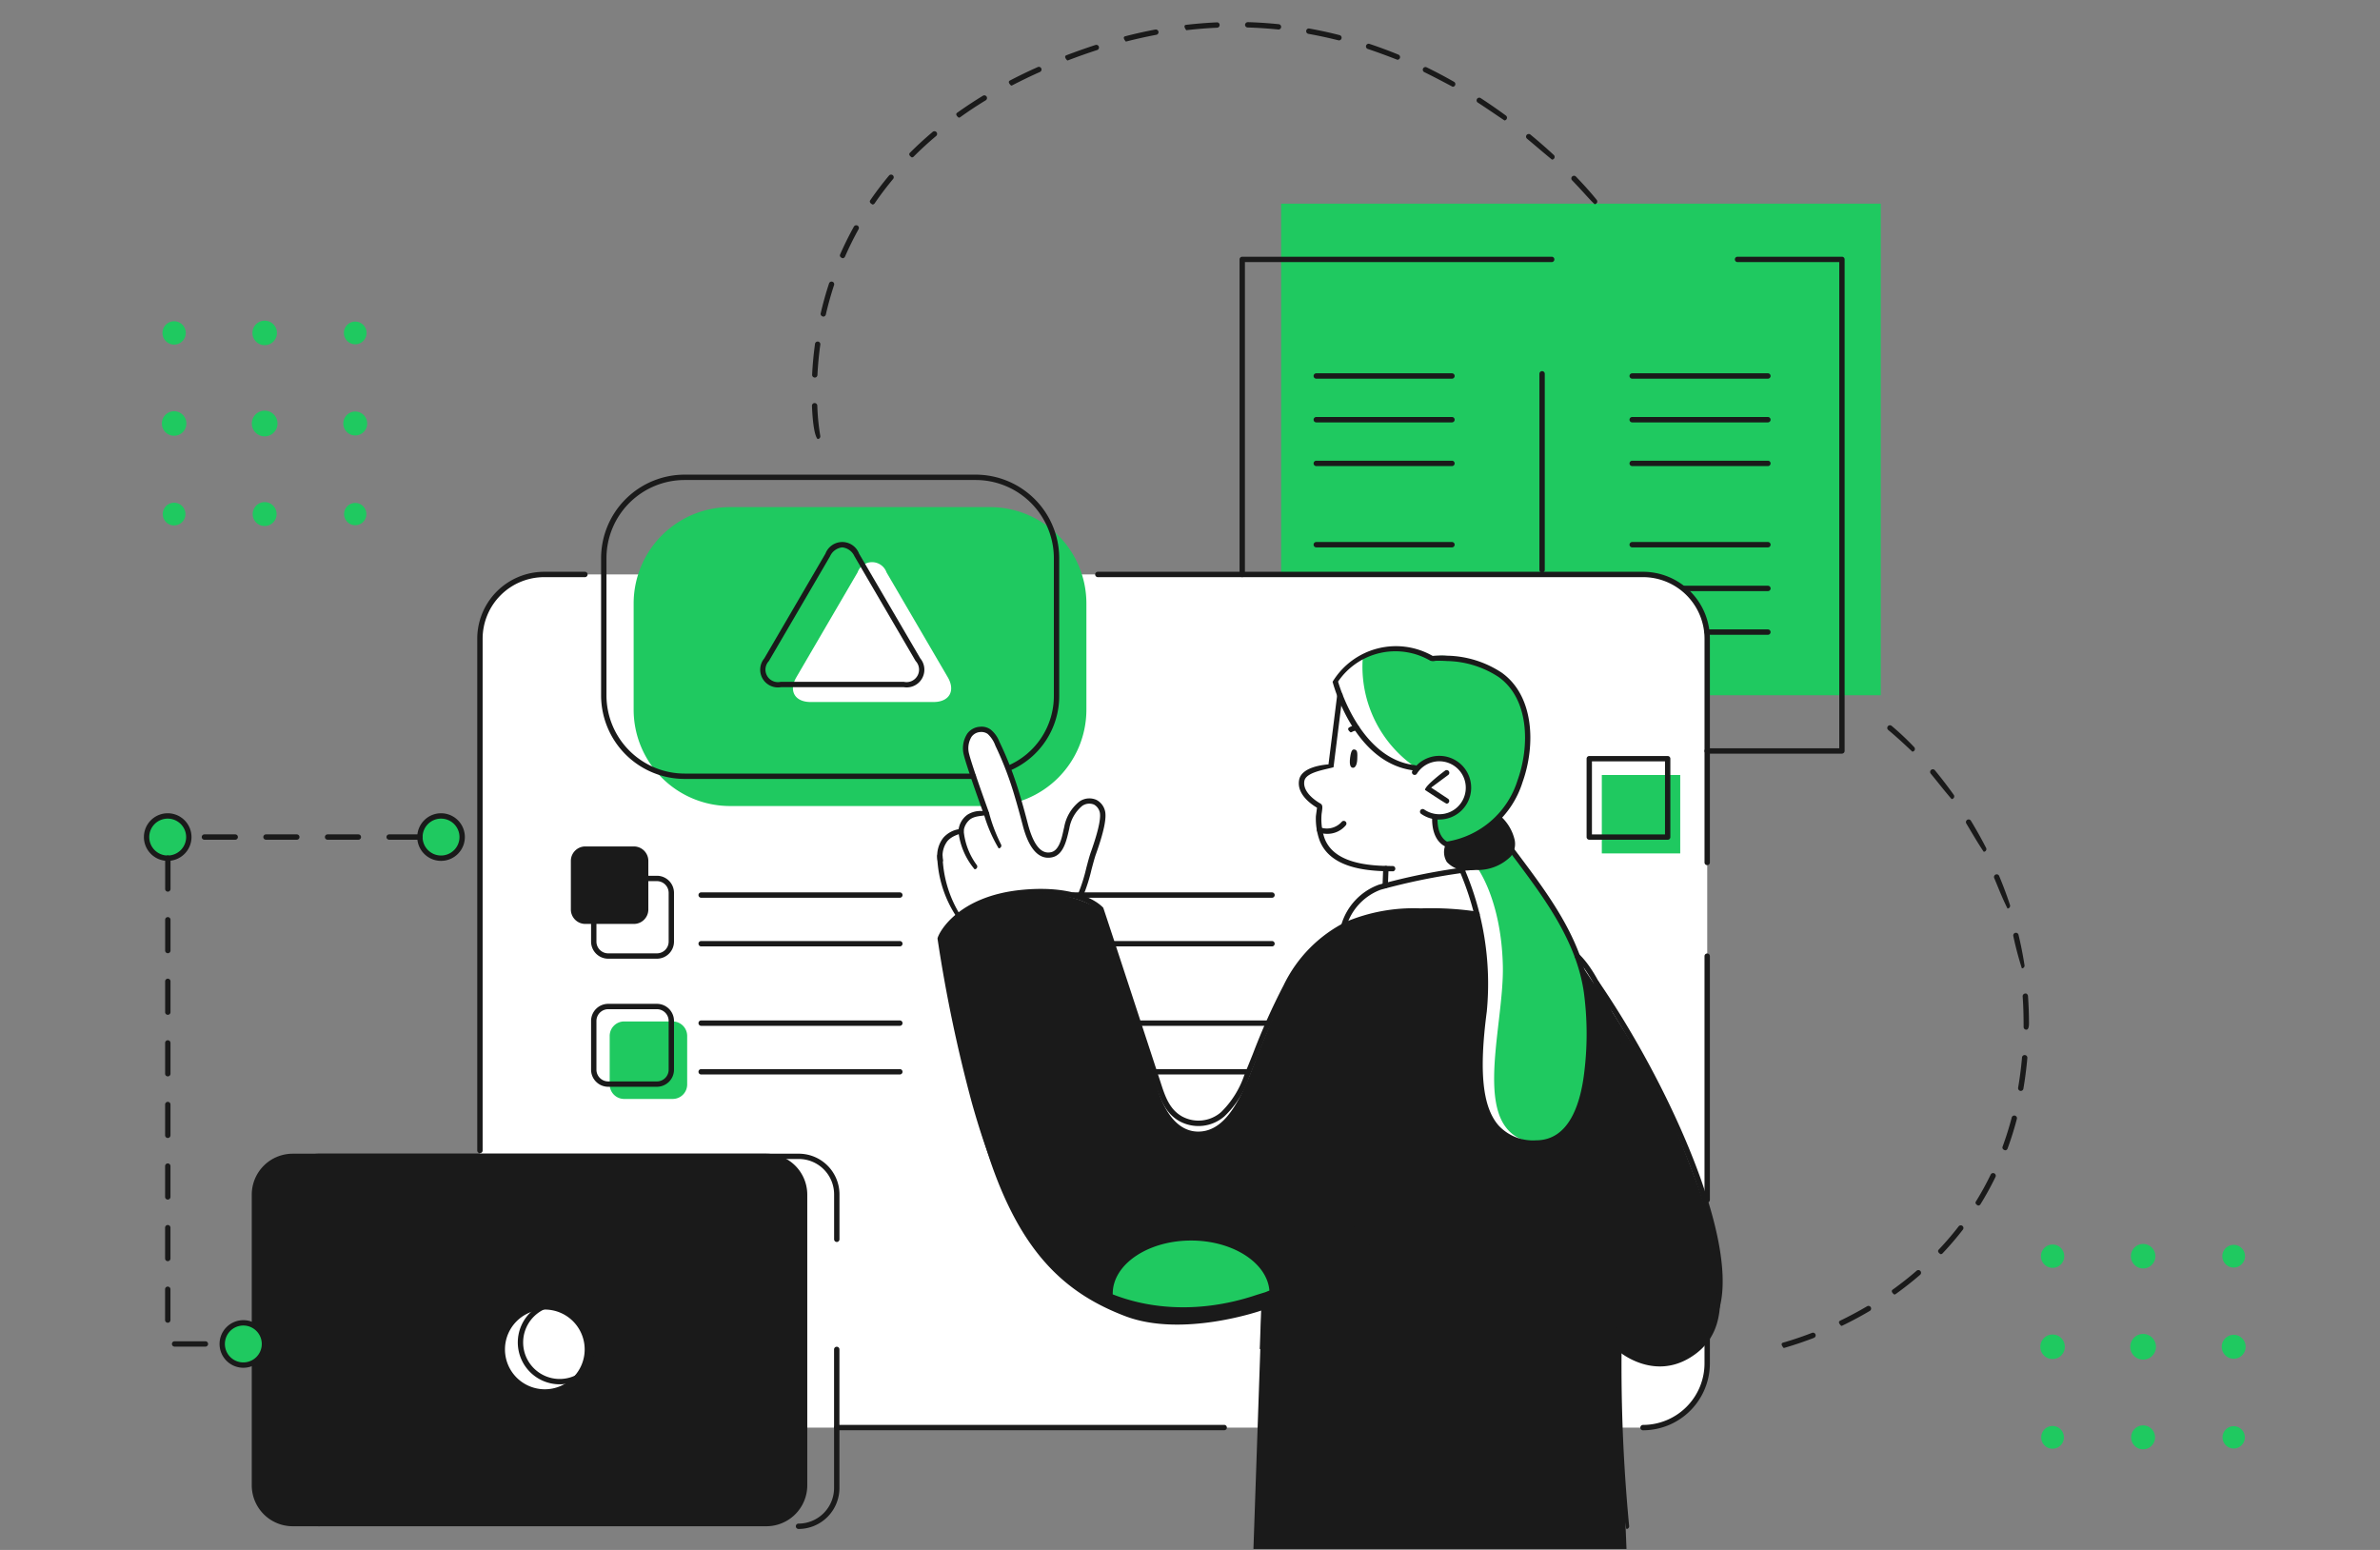 <svg height="140" viewBox="0 0 215 140" width="215" xmlns="http://www.w3.org/2000/svg" xmlns:xlink="http://www.w3.org/1999/xlink"><rect x="0" y="0" width="215" height="140" fill="#808080" stroke="none"/><clipPath id="a"><path d="m226 1563h215v140h-215z"/></clipPath><clipPath id="b"><path d="m0 0h189.863v137.913h-189.863z"/></clipPath><g clip-path="url(#a)" transform="translate(-226 -1563)"><g transform="translate(239 1565)"><path d="m0 0h54.175v44.403h-54.175z" fill="#1fc960" transform="translate(102.728 16.397)"/><g clip-path="url(#b)"><path d="m141 136.563h-98.724a6.091 6.091 0 0 1 -6.076-6.073v-64.917a6.091 6.091 0 0 1 6.076-6.073h98.724a6.09 6.09 0 0 1 6.072 6.073v64.917a6.09 6.09 0 0 1 -6.072 6.073" fill="#fff" transform="translate(-5.848 -9.611)"/><path d="m58.112 155.554h-42.8a3.7 3.7 0 0 1 -3.692-3.691v-26.27a3.7 3.7 0 0 1 3.692-3.69h42.8a3.7 3.7 0 0 1 3.691 3.69v26.27a3.7 3.7 0 0 1 -3.691 3.691" fill="#1a1a1a" transform="translate(-1.877 -19.691)"/><path d="m85.759 97.865a8.4 8.4 0 0 1 3.732-3.146 12.066 12.066 0 0 1 10.845.631l5.121 16.2s1.007 4.117 3.975 3.784 4.242-5.094 5.481-8.039 3.508-9.237 7.664-10.583c0 0 3.784-2.067 12.337-.829a22.482 22.482 0 0 1 1.285 6.777c-.023 3.233-1.022 14.2 4.406 13.511 2.982-.379 3.622-5.9 3.594-6.386s-.506-9.511-.506-9.511 6.123 8.885 8.213 14.042 3.863 9.67 4.117 12.695.936 6.646-2.479 8.748-6.475-.57-6.475-.57l.713 17.863h-33.7l.135-3.911.607-17.635s-7.121 2.5-12.329.515-8.963-5.391-11.755-12.818-4.984-21.339-4.984-21.339" fill="#1a1a1a" transform="translate(-13.852 -15.139)"/><path d="m139.283 88.307-.129-.538c-2.09-.512-1.328-1.793-1.328-1.793-1.007-.35-1.068-2.474-1.068-2.474a2.5 2.5 0 0 0 3.01-2.985c-.256-1.812-2.026-2.215-3.013-2.281a2.185 2.185 0 0 0 -1.675.828c-4.976-.454-6.9-6.569-6.9-6.569l-.813 6.486s-2.389.2-2.655 1.352c-.257 1.105 1.488 2.106 1.622 2.182a8.724 8.724 0 0 0 .081 2.5c.217 2.776 4.99 3.294 4.99 3.294l-.061 1.462a6.247 6.247 0 0 0 -2.8 3.524c4.456-2.116 12.656-.915 12.656-.915a26.367 26.367 0 0 0 -1.917-4.073" fill="#fff" transform="translate(-20.14 -11.71)"/><path d="m137.349 82.695s.061 2.337 1.068 2.474 4.155-1.765 4.732-2.474a12.294 12.294 0 0 0 2.551-6.545c.226-3.343-1.163-5.541-2.384-6.244s-4.944-2.364-6.273-1.54a8.337 8.337 0 0 0 -4.41-.774 7.193 7.193 0 0 0 -4.289 2.835s.944 4.23 3.333 5.915a10.417 10.417 0 0 0 3.993 1.917s2.747-2.184 4.518.448c0 0 .336 3.426-1.16 3.64a5.891 5.891 0 0 0 -1.679.349" fill="#1fc960" transform="translate(-20.731 -10.904)"/><path d="m141.61 90.639s2.755 5.147 2.5 9.994-.68 8.855-.264 10.854 2.033 4.354 4.853 4.157 3.871-2.077 4.4-5.256a30.54 30.54 0 0 0 .064-9.158 16.666 16.666 0 0 0 -2.832-6.609c-.854-1.281-4.013-5.445-4.013-5.445a4.783 4.783 0 0 1 -4.706 1.463" fill="#1fc960" transform="translate(-22.874 -14.404)"/><path d="m140.6 88.116s-.475.893 0 1.465 3.1.651 3.92.357c1.3-.464 1.845-1.3 1.638-2.326a3.972 3.972 0 0 0 -1.158-1.865s-2.519 2.231-4.4 2.369" fill="#1a1a1a" transform="translate(-22.676 -13.85)"/><path d="m46.1 142.292a3.6 3.6 0 1 1 -3.6-3.6 3.6 3.6 0 0 1 3.6 3.6" fill="#fff" transform="translate(-6.283 -22.402)"/><path d="m4.1 87.422a1.908 1.908 0 1 1 -1.9-1.908 1.908 1.908 0 0 1 1.9 1.908" fill="#1fc960" transform="translate(-.047 -13.813)"/><path d="m33.557 87.422a1.908 1.908 0 1 1 -1.908-1.908 1.908 1.908 0 0 1 1.908 1.908" fill="#1fc960" transform="translate(-4.804 -13.813)"/><path d="m12.26 142.03a1.908 1.908 0 1 1 -1.908-1.908 1.908 1.908 0 0 1 1.908 1.908" fill="#1fc960" transform="translate(-1.364 -22.633)"/><path d="m8.707 0h23.482a8.708 8.708 0 0 1 8.711 8.708v9.586a8.707 8.707 0 0 1 -8.71 8.706h-23.483a8.707 8.707 0 0 1 -8.707-8.706v-9.587a8.707 8.707 0 0 1 8.707-8.707z" fill="#1fc960" transform="translate(44.241 43.806)"/><path d="m78.381 59.1a1.388 1.388 0 0 0 -2.616 0l-5.528 9.47c-.719 1.232-.14 2.239 1.285 2.239h11.106c1.426 0 2-1.007 1.285-2.239z" fill="#fff" transform="translate(-11.295 -9.398)"/><path d="m135.723 113.474s-2.523 18.426-15.501 24.726l.171-4.809s11.453-3.693 15.33-19.917" fill="#1a1a1a" transform="translate(-19.419 -18.329)"/><path d="m98.346 91.344s.937-2.957 1.194-3.71 1.585-4.5 0-4.912-2.474 2.792-2.592 3.2-.294 1.929-1.64 1.607-1.763-2.494-2.041-3.5-1.633-5.1-2.043-5.961-.866-2.191-2.331-1.747-.376 3.356-.193 3.9 1.28 3.641 1.28 3.641a3.423 3.423 0 0 0 -1.7.31 1.765 1.765 0 0 0 -.615 1.17 7.091 7.091 0 0 0 -1.321.688 3.051 3.051 0 0 0 -.559 2.155c.056.55.544 3.792 1.491 4.719a19.368 19.368 0 0 1 5.008-1.891 18.27 18.27 0 0 1 6.059.334" fill="#fff" transform="translate(-13.855 -12.314)"/><path d="m104.088 136.16s.046-4.966 6.913-5.2 7.722 4.688 7.722 4.688a16.333 16.333 0 0 1 -7.317 1.817c-4.113 0-7.317-1.014-7.317-1.31" fill="#1fc960" transform="translate(-16.813 -21.153)"/><path d="m0 0h7.083v7.083h-7.083z" fill="#1fc960" transform="translate(131.702 68.004)"/><path d="m55.883 114.653h-4.4a1.307 1.307 0 0 1 -1.3-1.3v-4.4a1.308 1.308 0 0 1 1.3-1.3h4.4a1.308 1.308 0 0 1 1.3 1.3v4.4a1.307 1.307 0 0 1 -1.3 1.3" fill="#1fc960" transform="translate(-8.106 -17.388)"/><path d="m131.678 76.487a10.417 10.417 0 0 0 3.993 1.917 11.007 11.007 0 0 1 -4.828-10 6.666 6.666 0 0 0 -2.5 2.163s.943 4.23 3.333 5.915" fill="#fff" transform="translate(-20.731 -11.05)"/><path d="m143.849 111.77c.415 2 2.033 4.354 4.853 4.157-6.316-.592-2.934-10.208-3.067-16.01-.138-6-2.333-8.879-2.333-8.879a4.892 4.892 0 0 1 -1.691-.116s2.756 5.146 2.5 9.994-.68 8.855-.264 10.854" fill="#fff" transform="translate(-22.874 -14.686)"/><path d="m98.476 91.195c-.224-.08-.275-.227-.218-.347a14.92 14.92 0 0 0 .678-2.176c.146-.553.283-1.074.41-1.43.849-2.379.906-3.3.8-3.651a1.073 1.073 0 0 0 -.518-.662 1.122 1.122 0 0 0 -1.055.119 3.388 3.388 0 0 0 -1.173 2.058c-.245 1.083-.524 2.346-1.515 2.582-.847.2-1.987-.148-2.7-2.927-.176-.67-.411-1.555-.677-2.446a30.331 30.331 0 0 0 -1.782-4.7 2.654 2.654 0 0 0 -.7-1.067.994.994 0 0 0 -.633-.17 1.052 1.052 0 0 0 -.818.429 1.97 1.97 0 0 0 -.217 1.57c.3 1.186 1.8 5.306 1.814 5.347-.293.315-1.1.119-1.695.518a1.581 1.581 0 0 0 -.623 1.157c-.23.21-.988.268-1.471.847a2.188 2.188 0 0 0 -.394 1.7.243.243 0 0 1 -.215.267.271.271 0 0 1 -.266-.215 2.647 2.647 0 0 1 .509-2.063 2.391 2.391 0 0 1 1.389-.778 1.959 1.959 0 0 1 .8-1.312 2.21 2.21 0 0 1 1.37-.327c-.382-1.058-1.438-4.012-1.691-5.021a2.424 2.424 0 0 1 .3-1.97 1.531 1.531 0 0 1 1.178-.626 1.374 1.374 0 0 1 .948.264 2.644 2.644 0 0 1 .78 1.093 31.439 31.439 0 0 1 1.882 4.927c.269.9.506 1.789.681 2.464.5 1.929 1.212 2.806 2.123 2.579.7-.166.937-1.245 1.079-1.888.029-.136.057-.256.083-.352a3.811 3.811 0 0 1 1.383-2.336 1.575 1.575 0 0 1 1.529-.145 1.524 1.524 0 0 1 .768.961c.18.619-.084 1.911-.811 3.947-.121.337-.254.849-.4 1.39a15.056 15.056 0 0 1 -.709 2.263.242.242 0 0 1 -.218.137" fill="#1a1a1a" transform="translate(-13.807 -12.257)"/><path d="m89.215 90.541a6.372 6.372 0 0 1 -1.471-3.5.265.265 0 0 1 .247-.235.241.241 0 0 1 .237.246 6.159 6.159 0 0 0 1.189 3.114.244.244 0 0 1 -.068.335.248.248 0 0 1 -.134.04" fill="#1a1a1a" transform="translate(-14.173 -14.021)"/><path d="m91.835 88.368a13.224 13.224 0 0 1 -1.326-3.053.241.241 0 0 1 .205-.273.246.246 0 0 1 .273.2 14.777 14.777 0 0 0 1.067 2.781.243.243 0 0 1 -.22.342" fill="#1a1a1a" transform="translate(-14.619 -13.736)"/><path d="m87.229 95.293a10.444 10.444 0 0 1 -1.759-5.511.242.242 0 0 1 .485 0 10.572 10.572 0 0 0 1.478 5.136.244.244 0 0 1 -.073.335.25.25 0 0 1 -.131.039" fill="#1a1a1a" transform="translate(-13.806 -14.463)"/><path d="m82.876 76.232h-26.076a7.551 7.551 0 0 1 -7.543-7.542v-12.4a7.552 7.552 0 0 1 7.543-7.542h26.3a7.552 7.552 0 0 1 7.542 7.544v12.4a7.324 7.324 0 0 1 -4.461 6.792.241.241 0 1 1 -.193-.443 6.849 6.849 0 0 0 4.17-6.349v-12.4a7.067 7.067 0 0 0 -7.058-7.06h-26.3a7.067 7.067 0 0 0 -7.058 7.06v12.4a7.067 7.067 0 0 0 7.058 7.057h26.076a.242.242 0 1 1 0 .484" fill="#1a1a1a" transform="translate(-7.956 -7.874)"/><path d="m79.373 69.117h-11.1a1.6 1.6 0 0 1 -1.5-2.6l5.527-9.468a1.623 1.623 0 0 1 3.033 0l5.532 9.467a1.6 1.6 0 0 1 -1.493 2.6m-5.555-12.627a1.363 1.363 0 0 0 -1.1.8l-5.528 9.466a1.129 1.129 0 0 0 1.079 1.876h11.1a1.129 1.129 0 0 0 1.077-1.876l-5.528-9.465a1.363 1.363 0 0 0 -1.1-.8" fill="#1a1a1a" transform="translate(-10.73 -9.046)"/><path d="m70.479 159.156a.242.242 0 1 1 0-.484 3.217 3.217 0 0 0 3.212-3.215v-12.518a.242.242 0 0 1 .485 0v12.518a3.7 3.7 0 0 1 -3.7 3.7" fill="#1a1a1a" transform="translate(-11.345 -23.049)"/><path d="m18.207 155.264a3.678 3.678 0 0 1 -3.7-3.646v-26.36a3.678 3.678 0 0 1 3.7-3.646h43.271a3.676 3.676 0 0 1 3.7 3.646v4.085a.242.242 0 0 1 -.485 0v-4.085a3.194 3.194 0 0 0 -3.212-3.168h-43.274a3.2 3.2 0 0 0 -3.215 3.168v26.36a3.2 3.2 0 0 0 3.215 3.169.238.238 0 1 1 0 .477" fill="#1a1a1a" transform="translate(-2.343 -19.401)"/><path d="m44.065 145.287a3.783 3.783 0 1 1 3.783-3.783 3.787 3.787 0 0 1 -3.783 3.783m0-7.082a3.3 3.3 0 1 0 3.3 3.3 3.3 3.3 0 0 0 -3.3-3.3" fill="#1a1a1a" transform="translate(-6.506 -22.246)"/><path d="m129.967 76.382c-.273-.2-.254-.351-.15-.43a1.379 1.379 0 0 1 .657-.219.241.241 0 1 1 .063.479 1.057 1.057 0 0 0 -.432.127.247.247 0 0 1 -.138.043" fill="#1a1a1a" transform="translate(-20.958 -12.232)"/><path d="m130.369 78.362c-.191-.041-.325.034-.418.725-.1.771.089.918.263.921s.361-.226.382-.78.023-.812-.227-.866" fill="#1a1a1a" transform="translate(-20.986 -12.656)"/><path d="m139.09 84.8a2.869 2.869 0 0 1 -1.653-.522.242.242 0 0 1 .279-.395 2.391 2.391 0 1 0 -.652-3.229.24.24 0 0 1 -.334.075.243.243 0 0 1 -.075-.335 2.875 2.875 0 1 1 2.435 4.4" fill="#1a1a1a" transform="translate(-22.067 -12.769)"/><path d="m139.972 83.608c-.134-.04-1.947-1.238-1.947-1.238-.01-.4 1.812-1.747 1.812-1.747a.242.242 0 0 1 .288.389l-1.545 1.145 1.526 1.008a.242.242 0 0 1 -.134.444" fill="#1a1a1a" transform="translate(-22.295 -13.015)"/><path d="m133.69 92.919a.245.245 0 0 1 -.242-.252l.058-1.533a.242.242 0 0 1 .485.017l-.058 1.534a.244.244 0 0 1 -.242.233" fill="#1a1a1a" transform="translate(-21.555 -14.683)"/><path d="m158.826 152.311c-.252-.335-1.4-12.083-.8-21.156.6-9.039.007-21.281 0-21.4-.086-1.716-1.616-6.9-3.82-9.017a.242.242 0 0 1 .336-.348c2.245 2.155 3.868 7.346 3.966 9.341.008.123.6 12.393 0 21.461a152.919 152.919 0 0 0 .558 20.857.243.243 0 0 1 -.217.265h-.023" fill="#1a1a1a" transform="translate(-24.896 -16.204)"/><path d="m107.708 131.637a16.582 16.582 0 0 1 -11.993-4.779c-3.86-3.942-5.762-9.375-7.113-14.172a131.77 131.77 0 0 1 -3.1-14.827c.064-.444 1.767-3.871 7.732-4.41 5.369-.487 7.166 1.54 7.241 1.631.045.08 5.169 15.736 5.169 15.736.406 1.257.787 2.444 1.93 3.1a3.1 3.1 0 0 0 3.548-.382 8.47 8.47 0 0 0 2.1-3.357c.262-.636.521-1.278.778-1.92a58.205 58.205 0 0 1 2.769-6.181 12.442 12.442 0 0 1 5.658-5.741 15.78 15.78 0 0 1 6.731-1.2 28.17 28.17 0 0 1 5.11.292.241.241 0 1 1 -.08.475 27.678 27.678 0 0 0 -5.039-.283 15.479 15.479 0 0 0 -6.526 1.164 11.979 11.979 0 0 0 -5.43 5.531 57.438 57.438 0 0 0 -2.744 6.129c-.258.644-.517 1.286-.781 1.924a8.837 8.837 0 0 1 -2.24 3.544 3.578 3.578 0 0 1 -4.1.428c-1.3-.744-1.734-2.079-2.149-3.366l-5.106-15.6c-.244-.241-2.065-1.856-6.8-1.43-5.236.474-7.051 3.312-7.312 3.776a131.546 131.546 0 0 0 3.1 14.849c1.333 4.737 3.207 10.1 6.991 13.964 4.406 4.493 11.414 5.842 18.3 3.507l.769-.236c11.584-4.55 14.646-19.46 14.673-19.609a.242.242 0 0 1 .476.091c-.032.153-3.144 15.321-14.991 19.974l-.78.24a21.2 21.2 0 0 1 -6.795 1.15" fill="#1a1a1a" transform="translate(-13.811 -15.082)"/><path d="m162.342 136.773a7.744 7.744 0 0 1 -4.038-1.288.242.242 0 0 1 .283-.392c.177.124 4.3 3.034 7.592-.607 4.134-4.567-3.256-21.169-9.944-30.9a.242.242 0 0 1 .4-.274c6.952 10.112 14.26 26.684 9.9 31.5a5.5 5.5 0 0 1 -4.2 1.964" fill="#1a1a1a" transform="translate(-25.229 -16.671)"/><path d="m132.9 88.366c-2.389 0-5.675-.294-6.611-2.837a5.793 5.793 0 0 1 -.318-2.154c.054-.394.087-.622.1-.755-.494-.289-1.851-1.208-1.617-2.5.2-1.125 2.006-1.363 2.654-1.413l.789-6.285a.239.239 0 0 1 .27-.21.242.242 0 0 1 .21.27l-.813 6.486c-.851.233-2.494.46-2.634 1.239-.2 1.113 1.31 1.962 1.482 2.055.177.15.17.284.075.92a5.317 5.317 0 0 0 .26 2.185c.831 2.26 3.911 2.52 6.156 2.52a.242.242 0 1 1 0 .484" fill="#1a1a1a" transform="translate(-20.098 -11.663)"/><path d="m3.051 34.331a1.053 1.053 0 1 0 -1.051-1.052 1.052 1.052 0 0 0 1.052 1.052" fill="#1fc960" transform="translate(-.322 -5.206)"/><path d="m12.8 34.375a1.107 1.107 0 1 0 -1.108-1.107 1.107 1.107 0 0 0 1.108 1.107" fill="#1fc960" transform="translate(-1.888 -5.195)"/><path d="m22.57 34.309a1.025 1.025 0 1 0 -1.025-1.025 1.025 1.025 0 0 0 1.025 1.025" fill="#1fc960" transform="translate(-3.48 -5.211)"/><path d="m3.041 44.132a1.107 1.107 0 1 0 -1.107-1.107 1.107 1.107 0 0 0 1.107 1.107" fill="#1fc960" transform="translate(-.312 -6.771)"/><path d="m12.787 44.177a1.161 1.161 0 1 0 -1.161-1.161 1.162 1.162 0 0 0 1.161 1.161" fill="#1fc960" transform="translate(-1.878 -6.761)"/><path d="m22.56 44.11a1.08 1.08 0 1 0 -1.08-1.08 1.08 1.08 0 0 0 1.08 1.08" fill="#1fc960" transform="translate(-3.469 -6.776)"/><path d="m3.056 53.823a1.025 1.025 0 1 0 -1.025-1.023 1.025 1.025 0 0 0 1.025 1.025" fill="#1fc960" transform="translate(-.328 -8.363)"/><path d="m12.8 53.867a1.08 1.08 0 1 0 -1.08-1.08 1.08 1.08 0 0 0 1.08 1.08" fill="#1fc960" transform="translate(-1.893 -8.352)"/><path d="m22.574 53.809a1.007 1.007 0 1 0 -1.008-1.009 1.008 1.008 0 0 0 1.008 1.008" fill="#1fc960" transform="translate(-3.483 -8.366)"/><g fill="#1a1a1a"><path d="m109.6 151.6h-35a.242.242 0 1 1 0-.484h35a.242.242 0 1 1 0 .484" transform="translate(-12.011 -24.41)"/><path d="m161.463 149.875a.242.242 0 1 1 0-.484 5.564 5.564 0 0 0 5.557-5.557v-3.176a.242.242 0 0 1 .485 0v3.176a6.048 6.048 0 0 1 -6.042 6.041" transform="translate(-26.041 -22.681)"/><path d="m168.38 122.827a.242.242 0 0 1 -.242-.242v-22.027a.243.243 0 0 1 .485 0v22.026a.243.243 0 0 1 -.243.242" transform="translate(-27.159 -16.204)"/><path d="m157.776 85.711a.242.242 0 0 1 -.242-.242v-20.216a5.564 5.564 0 0 0 -5.557-5.557h-49.248a.242.242 0 0 1 0-.485h49.247a6.049 6.049 0 0 1 6.043 6.042v20.216a.243.243 0 0 1 -.243.242" transform="translate(-16.554 -9.564)"/><path d="m36.156 111.727a.243.243 0 0 1 -.242-.243v-46.23a6.048 6.048 0 0 1 6.042-6.042h3.684a.242.242 0 1 1 0 .485h-3.684a5.563 5.563 0 0 0 -5.556 5.557v46.23a.243.243 0 0 1 -.242.243" transform="translate(-5.801 -9.564)"/><path d="m180.553 70.158h-12.173a.242.242 0 0 1 0-.485h11.931v-43.917h-9.189a.242.242 0 0 1 0-.485h9.431a.242.242 0 0 1 .242.242v44.4a.242.242 0 0 1 -.242.242" transform="translate(-27.159 -4.082)"/><path d="m118.287 54.214a.243.243 0 0 1 -.243-.243v-28.458a.243.243 0 0 1 .243-.242h27.953a.242.242 0 0 1 0 .485h-27.711v28.215a.243.243 0 0 1 -.242.243" transform="translate(-19.067 -4.082)"/><path d="m5.923 134.139h-2.782a.242.242 0 1 1 0-.484h2.782a.242.242 0 1 1 0 .484m-3.4-2.158a.242.242 0 0 1 -.242-.242v-2.78a.242.242 0 1 1 .485 0v2.78a.242.242 0 0 1 -.242.242m0-5.562a.242.242 0 0 1 -.242-.242v-2.782a.242.242 0 0 1 .485 0v2.782a.242.242 0 0 1 -.242.242m0-5.563a.243.243 0 0 1 -.242-.243v-2.781a.242.242 0 0 1 .485 0v2.781a.243.243 0 0 1 -.242.243m0-5.564a.242.242 0 0 1 -.242-.241v-2.78a.242.242 0 0 1 .485 0v2.78a.242.242 0 0 1 -.242.241m0-5.562a.242.242 0 0 1 -.242-.241v-2.782a.242.242 0 1 1 .485 0v2.782a.242.242 0 0 1 -.242.241m0-5.562a.242.242 0 0 1 -.242-.242v-2.782a.242.242 0 0 1 .485 0v2.782a.242.242 0 0 1 -.242.242m0-5.564a.242.242 0 0 1 -.242-.242v-2.78a.242.242 0 1 1 .485 0v2.78a.242.242 0 0 1 -.242.242m0-5.562a.242.242 0 0 1 -.242-.242v-2.782a.242.242 0 0 1 .485 0v2.782a.242.242 0 0 1 -.242.242" transform="translate(-.368 -14.501)"/><path d="m25.943 87.985h-2.78a.242.242 0 1 1 0-.484h2.78a.242.242 0 1 1 0 .484m-5.562 0h-2.781a.242.242 0 1 1 0-.484h2.78a.242.242 0 0 1 0 .484m-5.562 0h-2.781a.242.242 0 1 1 0-.484h2.782a.242.242 0 0 1 0 .484m-5.563 0h-2.783a.242.242 0 0 1 0-.484h2.783a.242.242 0 1 1 0 .484" transform="translate(-1.007 -14.134)"/><path d="m31.6 89.526a2.15 2.15 0 1 1 2.151-2.151 2.153 2.153 0 0 1 -2.151 2.151m0-3.816a1.666 1.666 0 1 0 1.665 1.665 1.668 1.668 0 0 0 -1.665-1.665" transform="translate(-4.757 -13.766)"/><path d="m10.3 144.134a2.15 2.15 0 1 1 2.151-2.151 2.153 2.153 0 0 1 -2.151 2.151m0-3.816a1.666 1.666 0 1 0 1.665 1.665 1.668 1.668 0 0 0 -1.665-1.665" transform="translate(-1.317 -22.587)"/><path d="m2.151 89.526a2.15 2.15 0 1 1 2.149-2.151 2.153 2.153 0 0 1 -2.149 2.151m0-3.816a1.666 1.666 0 1 0 1.664 1.665 1.668 1.668 0 0 0 -1.664-1.665" transform="translate(0 -13.766)"/><path d="m138.521 38.315h-12.258a.242.242 0 0 1 0-.484h12.258a.242.242 0 1 1 0 .484" transform="translate(-20.356 -6.111)"/><path d="m138.521 43.024h-12.258a.242.242 0 0 1 0-.485h12.258a.242.242 0 1 1 0 .485" transform="translate(-20.356 -6.871)"/><path d="m138.521 47.732h-12.258a.242.242 0 0 1 0-.484h12.258a.242.242 0 1 1 0 .484" transform="translate(-20.356 -7.632)"/><path d="m172.56 38.315h-12.26a.242.242 0 0 1 0-.484h12.26a.242.242 0 1 1 0 .484" transform="translate(-25.854 -6.111)"/><path d="m172.56 43.024h-12.26a.242.242 0 0 1 0-.485h12.26a.242.242 0 0 1 0 .485" transform="translate(-25.854 -6.871)"/><path d="m172.56 47.732h-12.26a.242.242 0 0 1 0-.484h12.26a.242.242 0 1 1 0 .484" transform="translate(-25.854 -7.632)"/><path d="m138.521 56.489h-12.258a.242.242 0 0 1 0-.485h12.258a.242.242 0 1 1 0 .485" transform="translate(-20.356 -9.046)"/><path d="m172.56 56.489h-12.26a.242.242 0 0 1 0-.485h12.26a.242.242 0 0 1 0 .485" transform="translate(-25.854 -9.046)"/><path d="m173.464 61.2h-7.564a.242.242 0 1 1 0-.484h7.566a.242.242 0 1 1 0 .484" transform="translate(-26.758 -9.807)"/><path d="m173.865 65.906h-5.485a.242.242 0 0 1 0-.485h5.485a.242.242 0 1 1 0 .485" transform="translate(-27.159 -10.567)"/><path d="m150.591 55.792a.242.242 0 0 1 -.242-.242v-17.71a.242.242 0 0 1 .485 0v17.71a.242.242 0 0 1 -.242.242" transform="translate(-24.285 -6.073)"/><path d="m138.373 85.364c-.13-.031-1.388-.478-1.311-2.725a.256.256 0 0 1 .252-.233.244.244 0 0 1 .233.251c-.058 1.651.667 2.12.86 2.217a8.02 8.02 0 0 0 6.37-5.539c1.112-3.1 1.052-7.347-1.707-9.321a8.791 8.791 0 0 0 -4.648-1.447c-.392-.022-.74-.032-1.06-.021a.832.832 0 0 1 -.468-.009 6.266 6.266 0 0 0 -8.332 1.887c.256.876 2.211 7.014 6.943 7.548a.243.243 0 0 1 .214.267.255.255 0 0 1 -.267.214c-5.4-.609-7.307-7.71-7.385-8.012a6.7 6.7 0 0 1 9.042-2.337 8.279 8.279 0 0 1 1.343-.019 9.259 9.259 0 0 1 4.9 1.537c2.961 2.121 3.05 6.606 1.879 9.877a8.483 8.483 0 0 1 -6.827 5.863h-.032" transform="translate(-20.686 -10.857)"/><path d="m129.227 96.579c-.191-.043-.267-.174-.233-.3a5.493 5.493 0 0 1 3.414-3.662 57.218 57.218 0 0 1 7.54-1.544.241.241 0 1 1 .062.478 56.642 56.642 0 0 0 -7.462 1.53 5.1 5.1 0 0 0 -3.088 3.319.241.241 0 0 1 -.233.179" transform="translate(-20.835 -14.71)"/><path d="m142.413 90.412a2.432 2.432 0 0 1 -2.088-.75 1.708 1.708 0 0 1 -.119-1.551.242.242 0 0 1 .446.189 1.242 1.242 0 0 0 .068 1.083c.311.433 1.077.61 2.219.527a3.872 3.872 0 0 0 2.784-1.039 1.358 1.358 0 0 0 .262-1.08 3.717 3.717 0 0 0 -1.122-1.906.241.241 0 1 1 .312-.368 4.148 4.148 0 0 1 1.285 2.183 1.836 1.836 0 0 1 -.354 1.462 4.237 4.237 0 0 1 -3.131 1.225c-.2.014-.384.022-.563.022" transform="translate(-22.625 -13.804)"/><path d="m148.645 115.848a4.769 4.769 0 0 1 -3.761-1.5c-1.554-1.778-1.92-5.074-1.181-10.686a25.757 25.757 0 0 0 -2.094-12.876.24.24 0 0 1 .112-.322.243.243 0 0 1 .323.111 26.269 26.269 0 0 1 2.138 13.149c-.719 5.463-.388 8.642 1.067 10.307a4.238 4.238 0 0 0 3.385 1.337c3.052 0 4.064-3.452 4.376-6.35a28.234 28.234 0 0 0 -.062-7.024c-.666-4.616-3.573-8.5-6.135-11.933l-.55-.73a.242.242 0 1 1 .386-.291l.55.731c2.6 3.477 5.545 7.417 6.227 12.155a28.743 28.743 0 0 1 .065 7.143c-.48 4.439-2.155 6.783-4.846 6.783" transform="translate(-22.87 -14.366)"/><path d="m127.306 87.216a2.4 2.4 0 0 1 -.775-.125.24.24 0 0 1 -.141-.309.249.249 0 0 1 .309-.143 1.791 1.791 0 0 0 1.923-.511.241.241 0 0 1 .342-.023.244.244 0 0 1 .023.341 2.165 2.165 0 0 1 -1.682.771" transform="translate(-20.413 -13.898)"/><path d="m176.631 131.99c-.269-.3-.195-.437-.067-.475.862-.247 1.745-.546 2.621-.885a.242.242 0 1 1 .175.451c-.891.344-1.788.646-2.663.9a.227.227 0 0 1 -.066.01m5.2-2c-.276-.257-.226-.4-.106-.46.828-.4 1.646-.837 2.435-1.3a.242.242 0 1 1 .247.416c-.8.475-1.633.92-2.471 1.324a.253.253 0 0 1 -.106.025m4.788-2.832c-.273-.21-.25-.36-.142-.439.763-.548 1.491-1.124 2.167-1.71a.239.239 0 0 1 .34.025.241.241 0 0 1 -.025.341c-.685.594-1.426 1.178-2.2 1.735a.235.235 0 0 1 -.141.047m4.193-3.642c-.263-.159-.267-.312-.175-.409a27.527 27.527 0 0 0 1.792-2.09.242.242 0 1 1 .383.294c-.566.732-1.18 1.448-1.825 2.129a.242.242 0 0 1 -.175.076m3.389-4.392c-.241-.108-.276-.256-.2-.371a26.91 26.91 0 0 0 1.326-2.411.242.242 0 1 1 .434.211 27.4 27.4 0 0 1 -1.352 2.456.24.24 0 0 1 -.2.115m2.426-4.992c-.209-.06-.273-.2-.228-.324.311-.846.589-1.731.825-2.628a.241.241 0 1 1 .466.122c-.239.914-.522 1.814-.837 2.672a.242.242 0 0 1 -.226.158m1.414-5.364a.25.25 0 0 1 -.237-.283q.122-.718.217-1.466c.052-.426.1-.85.135-1.269a.238.238 0 0 1 .262-.22.242.242 0 0 1 .22.262c-.037.425-.083.855-.138 1.287-.062.506-.134 1-.22 1.489a.24.24 0 0 1 -.238.2m.5-5.532a.242.242 0 0 1 -.242-.245c0-1.155-.029-1.968-.085-2.759a.24.24 0 0 1 .223-.258c.124-.04.249.091.258.223.058.8.087 1.627.09 2.448 0 .484-.112.59-.244.59m-.4-5.54a29.949 29.949 0 0 1 -.772-2.913.243.243 0 0 1 .179-.292.239.239 0 0 1 .291.179c.219.906.4 1.83.543 2.748a.244.244 0 0 1 -.2.276h-.038m-1.3-5.4c-.513-1.031-.838-1.9-1.2-2.754a.24.24 0 0 1 .13-.316.237.237 0 0 1 .316.129c.363.864.692 1.747.979 2.623a.243.243 0 0 1 -.155.306.252.252 0 0 1 -.075.012m-2.145-5.127c-.636-.951-1.091-1.762-1.566-2.545a.242.242 0 1 1 .413-.252c.481.793.942 1.615 1.368 2.444a.242.242 0 0 1 -.1.325.248.248 0 0 1 -.111.028m-2.905-4.76c-.735-.854-1.3-1.591-1.882-2.295a.241.241 0 0 1 .371-.309c.589.712 1.161 1.46 1.706 2.22a.243.243 0 0 1 -.2.383m-3.548-4.284c-1.361-1.3-2.175-1.96-2.183-1.966a.242.242 0 0 1 .3-.377 23.946 23.946 0 0 1 2.054 1.934.242.242 0 0 1 -.174.41" transform="translate(-28.501 -12.233)"/><path d="m51.706 95.8h-4.4a1.308 1.308 0 0 1 -1.306-1.3v-4.4a1.307 1.307 0 0 1 1.3-1.3h4.4a1.308 1.308 0 0 1 1.3 1.3v4.4a1.308 1.308 0 0 1 -1.3 1.3" transform="translate(-7.431 -14.343)"/><path d="m54.124 99.452h-4.4a1.549 1.549 0 0 1 -1.547-1.545v-4.4a1.548 1.548 0 0 1 1.547-1.546h4.4a1.547 1.547 0 0 1 1.545 1.546v4.4a1.548 1.548 0 0 1 -1.545 1.545m-4.4-7.006a1.064 1.064 0 0 0 -1.062 1.062v4.4a1.062 1.062 0 0 0 1.062 1.061h4.4a1.062 1.062 0 0 0 1.062-1.061v-4.4a1.063 1.063 0 0 0 -1.062-1.062z" transform="translate(-7.782 -14.855)"/><path d="m54.124 113.249h-4.4a1.548 1.548 0 0 1 -1.547-1.546v-4.4a1.548 1.548 0 0 1 1.547-1.546h4.4a1.547 1.547 0 0 1 1.545 1.546v4.4a1.547 1.547 0 0 1 -1.545 1.546m-4.4-7.007a1.064 1.064 0 0 0 -1.062 1.062v4.4a1.064 1.064 0 0 0 1.062 1.062h4.4a1.063 1.063 0 0 0 1.062-1.062v-4.4a1.063 1.063 0 0 0 -1.062-1.062z" transform="translate(-7.782 -17.083)"/><path d="m77.94 94.234h-17.949a.242.242 0 1 1 0-.484h17.949a.242.242 0 1 1 0 .484" transform="translate(-9.651 -15.143)"/><path d="m77.94 99.476h-17.949a.242.242 0 1 1 0-.484h17.949a.242.242 0 1 1 0 .484" transform="translate(-9.651 -15.99)"/><path d="m77.94 108.032h-17.949a.242.242 0 0 1 0-.485h17.949a.242.242 0 0 1 0 .485" transform="translate(-9.651 -17.372)"/><path d="m77.94 113.274h-17.949a.242.242 0 1 1 0-.484h17.949a.242.242 0 1 1 0 .484" transform="translate(-9.651 -18.219)"/><path d="m118.037 94.234h-17.948a.242.242 0 0 1 0-.484h17.948a.242.242 0 1 1 0 .484" transform="translate(-16.128 -15.143)"/><path d="m118.728 99.476h-14.362a.242.242 0 1 1 0-.484h14.361a.242.242 0 1 1 0 .484" transform="translate(-16.819 -15.99)"/><path d="m118.862 108.032h-11.778a.242.242 0 0 1 0-.485h11.777a.242.242 0 1 1 0 .485" transform="translate(-17.258 -17.372)"/><path d="m117.267 113.274h-8.446a.242.242 0 1 1 0-.484h8.446a.242.242 0 1 1 0 .484" transform="translate(-17.538 -18.219)"/><path d="m104.042 136.2a.243.243 0 0 1 -.243-.242c0-2.91 3.4-5.281 7.568-5.281 3.958 0 7.274 2.156 7.549 4.907a.243.243 0 0 1 -.216.265.256.256 0 0 1 -.265-.217c-.25-2.507-3.354-4.47-7.067-4.47-3.906 0-7.083 2.152-7.083 4.8a.242.242 0 0 1 -.242.242" transform="translate(-16.766 -21.108)"/><path d="m162.759 86.62h-7.083a.241.241 0 0 1 -.242-.241v-7.079a.242.242 0 0 1 .242-.242h7.083a.242.242 0 0 1 .241.242v7.083a.241.241 0 0 1 -.242.241m-6.841-.485h6.6v-6.6h-6.6z" transform="translate(-25.107 -12.769)"/><path d="m72.488 37.659c-.245-.24-.443-1.269-.513-3a.241.241 0 0 1 .231-.252.244.244 0 0 1 .252.231 20.389 20.389 0 0 0 .268 2.732.243.243 0 0 1 -.192.284.276.276 0 0 1 -.045 0m-.259-5.551a.242.242 0 0 1 -.24-.254c.045-.927.135-1.866.262-2.79a.241.241 0 1 1 .478.066c-.126.91-.214 1.835-.26 2.749a.24.24 0 0 1 -.241.23m.771-5.504c-.184-.038-.267-.166-.235-.3.21-.911.464-1.819.755-2.7a.238.238 0 0 1 .3-.153.24.24 0 0 1 .153.3c-.285.866-.535 1.761-.743 2.658a.242.242 0 0 1 -.23.195m1.74-5.277c-.22-.075-.275-.217-.221-.339.374-.856.794-1.7 1.243-2.513a.246.246 0 0 1 .329-.094.242.242 0 0 1 .094.329c-.444.8-.854 1.63-1.223 2.471a.243.243 0 0 1 -.221.146m2.7-4.855c-.247-.118-.275-.269-.2-.379.527-.766 1.1-1.518 1.695-2.231a.241.241 0 1 1 .371.309c-.586.7-1.149 1.441-1.667 2.2a.239.239 0 0 1 -.2.106m65.236-.033c-.41-.366-1.036-1.118-2.034-2.155a.242.242 0 0 1 .006-.341.239.239 0 0 1 .342.006c1.012 1.051 1.648 1.816 1.873 2.1a.238.238 0 0 1 -.036.339.232.232 0 0 1 -.151.055m-3.853-4.028c-.843-.69-1.544-1.3-2.251-1.887a.241.241 0 1 1 .306-.373c.715.589 1.425 1.208 2.108 1.839a.242.242 0 0 1 -.163.421m-57.829-.2c-.264-.164-.267-.318-.171-.413.643-.645 1.337-1.281 2.06-1.892a.242.242 0 0 1 .313.371c-.714.6-1.4 1.228-2.032 1.864a.237.237 0 0 1 -.17.071m53.527-3.347c-.88-.589-1.645-1.119-2.422-1.622a.242.242 0 0 1 .265-.4c.781.508 1.555 1.045 2.3 1.591a.242.242 0 0 1 -.142.437m-49.292-.25c-.275-.21-.249-.36-.141-.439.74-.528 1.524-1.046 2.331-1.539a.242.242 0 0 1 .253.413c-.8.486-1.573 1-2.3 1.521a.246.246 0 0 1 -.142.044m44.625-2.787c-.927-.49-1.751-.924-2.565-1.323a.241.241 0 0 1 -.112-.323.238.238 0 0 1 .323-.111c.824.4 1.657.842 2.473 1.306a.241.241 0 0 1 -.119.451m-39.889-.11c-.277-.248-.231-.394-.112-.455.811-.423 1.657-.833 2.516-1.215a.242.242 0 1 1 .2.442c-.849.378-1.686.783-2.489 1.2a.239.239 0 0 1 -.111.027m5.069-2.268c-.273-.28-.211-.42-.086-.467.849-.324 1.736-.637 2.634-.931a.241.241 0 1 1 .148.459c-.89.29-1.768.6-2.611.923a.26.26 0 0 1 -.086.015m29.823-.06c-.947-.367-1.819-.691-2.684-.979a.242.242 0 0 1 .152-.459c.876.292 1.759.619 2.624.973a.242.242 0 0 1 -.092.465m-24.535-1.646c-.268-.31-.191-.442-.061-.475.906-.235 1.825-.439 2.729-.61a.251.251 0 0 1 .283.193.243.243 0 0 1 -.194.283c-.894.169-1.8.371-2.7.6a.259.259 0 0 1 -.06.008m19.256-.1c-.95-.236-1.858-.433-2.759-.594a.241.241 0 0 1 -.195-.28.231.231 0 0 1 .28-.2c.912.163 1.833.363 2.733.594a.241.241 0 0 1 -.059.475m-13.791-.92c-.256-.346-.16-.465-.028-.481.927-.108 1.866-.184 2.79-.225a.229.229 0 0 1 .251.231.241.241 0 0 1 -.231.252c-.912.04-1.84.116-2.755.222a.163.163 0 0 1 -.028 0m8.327-.06q-1.415-.142-2.781-.183a.242.242 0 0 1 -.234-.247.255.255 0 0 1 .25-.235c.921.026 1.859.089 2.792.184a.243.243 0 0 1 .215.266.24.24 0 0 1 -.241.216" transform="translate(-11.626)"/></g><path d="m3.051 34.331a1.053 1.053 0 1 0 -1.051-1.052 1.052 1.052 0 0 0 1.052 1.052" fill="#1fc960" transform="translate(169.37 78.191)"/><path d="m12.8 34.375a1.107 1.107 0 1 0 -1.108-1.107 1.107 1.107 0 0 0 1.108 1.107" fill="#1fc960" transform="translate(167.804 78.202)"/><path d="m22.57 34.309a1.025 1.025 0 1 0 -1.025-1.025 1.025 1.025 0 0 0 1.025 1.025" fill="#1fc960" transform="translate(166.212 78.186)"/><path d="m3.041 44.132a1.107 1.107 0 1 0 -1.107-1.107 1.107 1.107 0 0 0 1.107 1.107" fill="#1fc960" transform="translate(169.38 76.626)"/><path d="m12.787 44.177a1.161 1.161 0 1 0 -1.161-1.161 1.162 1.162 0 0 0 1.161 1.161" fill="#1fc960" transform="translate(167.814 76.636)"/><path d="m22.56 44.11a1.08 1.08 0 1 0 -1.08-1.08 1.08 1.08 0 0 0 1.08 1.08" fill="#1fc960" transform="translate(166.223 76.621)"/><path d="m3.056 53.823a1.025 1.025 0 1 0 -1.025-1.023 1.025 1.025 0 0 0 1.025 1.025" fill="#1fc960" transform="translate(169.364 75.034)"/><path d="m12.8 53.867a1.08 1.08 0 1 0 -1.08-1.08 1.08 1.08 0 0 0 1.08 1.08" fill="#1fc960" transform="translate(167.799 75.045)"/><path d="m22.574 53.809a1.007 1.007 0 1 0 -1.008-1.009 1.008 1.008 0 0 0 1.008 1.008" fill="#1fc960" transform="translate(166.209 75.031)"/></g></g></g></svg>